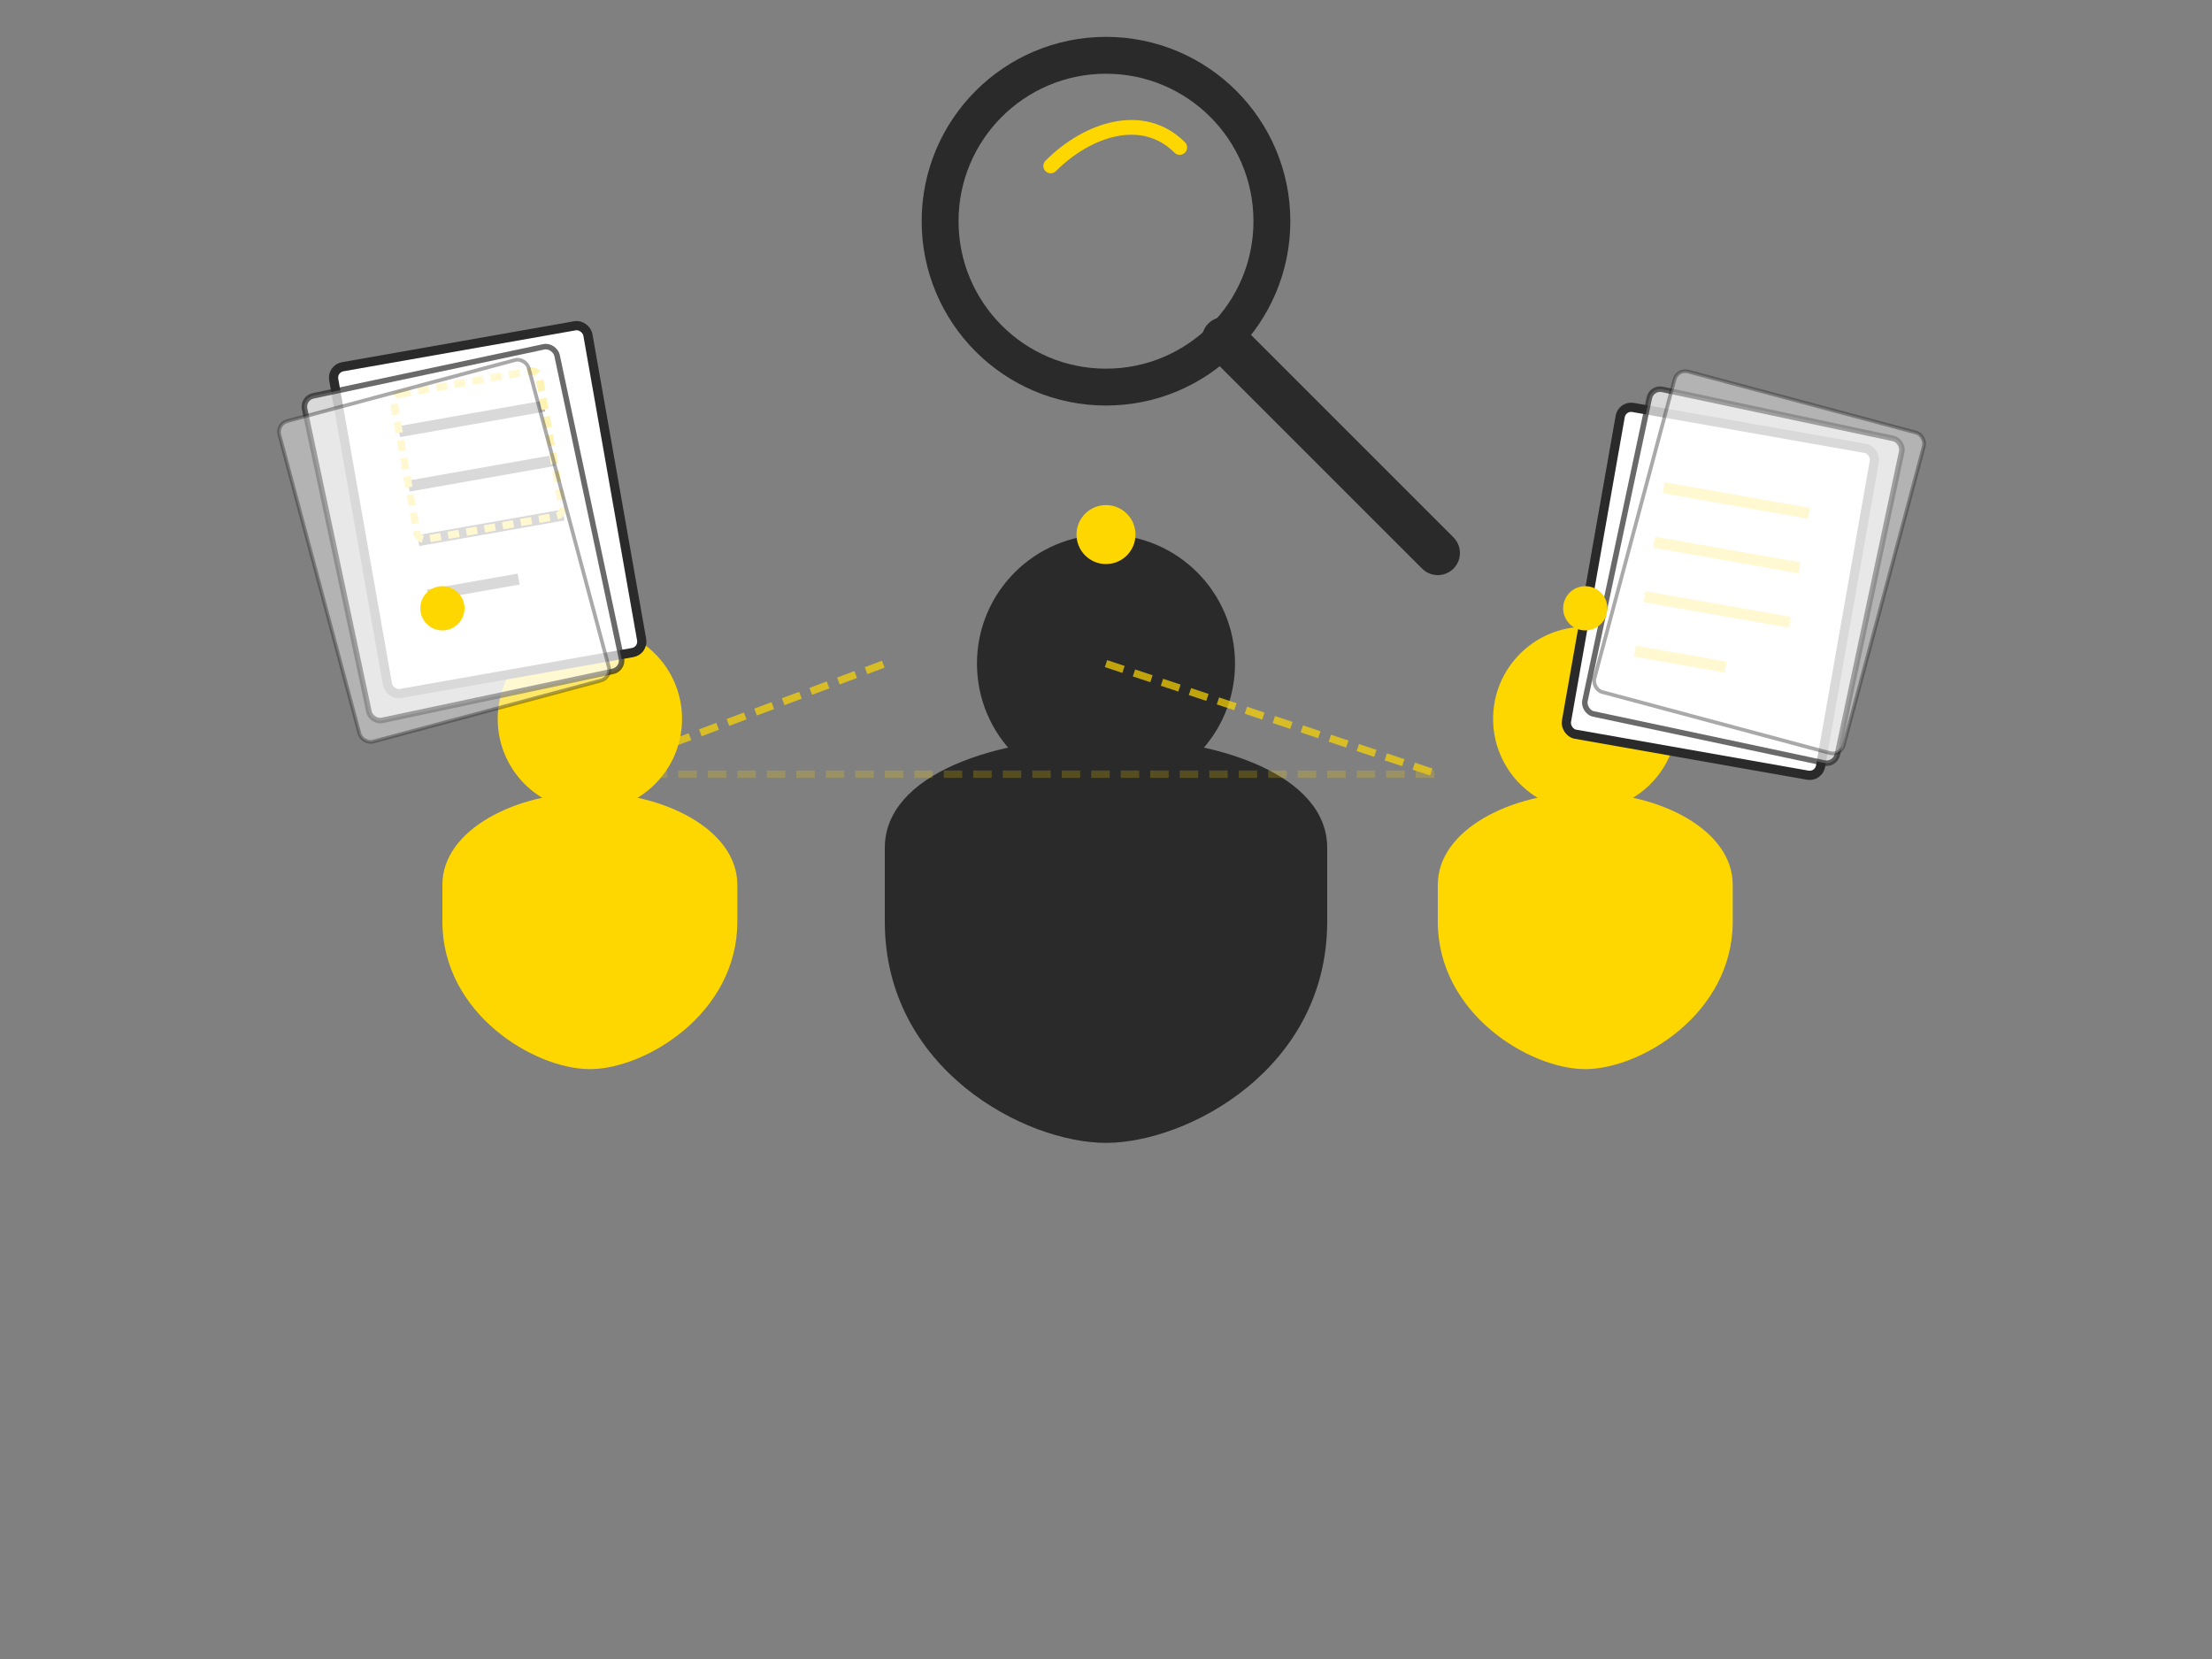 <?xml version="1.0" encoding="UTF-8"?>
<svg width="600" height="450" viewBox="0 0 600 450" fill="none" xmlns="http://www.w3.org/2000/svg">

  <rect x="0" y="0" width="600" height="450" fill="#808080" stroke="none"/>

  <!-- Team figures - Center group -->
  <g transform="translate(240, 160)">
    <!-- Main person (Center) -->
    <circle cx="60" cy="20" r="35" fill="#2A2A2A"/>
    <path d="M60 150C38 150 0 130 0 90V70C0 50 30 40 60 40C90 40 120 50 120 70V90C120 130 82 150 60 150Z" fill="#2A2A2A"/>
  </g>

  <!-- Left team member -->
  <g transform="translate(120, 180)">
    <circle cx="40" cy="15" r="25" fill="#FFD700"/>
    <path d="M40 110C25 110 0 95 0 70V60C0 45 20 35 40 35C60 35 80 45 80 60V70C80 95 55 110 40 110Z" fill="#FFD700"/>
  </g>

  <!-- Right team member -->
  <g transform="translate(390, 180)">
    <circle cx="40" cy="15" r="25" fill="#FFD700"/>
    <path d="M40 110C25 110 0 95 0 70V60C0 45 20 35 40 35C60 35 80 45 80 60V70C80 95 55 110 40 110Z" fill="#FFD700"/>
  </g>

  <!-- Resume/Profile Documents - Stack on left -->
  <g transform="translate(90, 100) rotate(-10)">
    <!-- Main document -->
    <rect x="0" y="0" width="70" height="90" rx="3" fill="white" stroke="#2A2A2A" stroke-width="2.5"/>
    <!-- Document content -->
    <line x1="15" y1="20" x2="55" y2="20" stroke="#2A2A2A" stroke-width="3"/>
    <line x1="15" y1="35" x2="55" y2="35" stroke="#2A2A2A" stroke-width="3"/>
    <line x1="15" y1="50" x2="55" y2="50" stroke="#2A2A2A" stroke-width="3"/>
    <line x1="15" y1="65" x2="40" y2="65" stroke="#2A2A2A" stroke-width="3"/>
    
    <!-- Photo area -->
    <rect x="15" y="10" width="40" height="40" rx="2" stroke="#FFD700" stroke-width="2" stroke-dasharray="3 2" fill="transparent"/>
  </g>

  <!-- Resume stack on right -->
  <g transform="translate(440, 110) rotate(10)">
    <!-- Main document -->
    <rect x="0" y="0" width="70" height="90" rx="3" fill="white" stroke="#2A2A2A" stroke-width="2.5"/>
    <!-- Document content -->
    <line x1="15" y1="20" x2="55" y2="20" stroke="#FFD700" stroke-width="3"/>
    <line x1="15" y1="35" x2="55" y2="35" stroke="#FFD700" stroke-width="3"/>
    <line x1="15" y1="50" x2="55" y2="50" stroke="#FFD700" stroke-width="3"/>
    <line x1="15" y1="65" x2="40" y2="65" stroke="#FFD700" stroke-width="3"/>
  </g>
  
  <!-- Behind documents - stacked appearance -->
  <g transform="translate(82, 108) rotate(-12)">
    <rect x="0" y="0" width="70" height="90" rx="3" fill="white" stroke="#2A2A2A" stroke-width="1.5" opacity="0.7"/>
  </g>
  <g transform="translate(75, 115) rotate(-15)">
    <rect x="0" y="0" width="70" height="90" rx="3" fill="white" stroke="#2A2A2A" stroke-width="1" opacity="0.4"/>
  </g>
  <g transform="translate(448, 105) rotate(12)">
    <rect x="0" y="0" width="70" height="90" rx="3" fill="white" stroke="#2A2A2A" stroke-width="1.5" opacity="0.7"/>
  </g>
  <g transform="translate(455, 100) rotate(15)">
    <rect x="0" y="0" width="70" height="90" rx="3" fill="white" stroke="#2A2A2A" stroke-width="1" opacity="0.4"/>
  </g>

  <!-- Magnifying glass -->
  <g transform="translate(300, 60)">
    <circle cx="0" cy="0" r="45" stroke="#2A2A2A" stroke-width="10" fill="transparent"/>
    <path d="M32 32L90 90" stroke="#2A2A2A" stroke-width="12" stroke-linecap="round"/>
    <!-- Highlight on the glass lens -->
    <path d="M-15 -15C-5 -25 10 -30 20 -20" stroke="#FFD700" stroke-width="4" stroke-linecap="round" fill="transparent"/>
  </g>

  <!-- Connection lines between people - showing network -->
  <g opacity="0.7">
    <line x1="160" y1="210" x2="240" y2="180" stroke="#FFD700" stroke-width="2" stroke-dasharray="5 3"/>
    <line x1="300" y1="180" x2="390" y2="210" stroke="#FFD700" stroke-width="2" stroke-dasharray="5 3"/>
    <line x1="160" y1="210" x2="390" y2="210" stroke="#FFD700" stroke-width="2" stroke-dasharray="5 3" opacity="0.3"/>
  </g>
  
  <!-- Small stars/highlights to represent top talent -->
  <g>
    <circle cx="120" cy="165" r="6" fill="#FFD700"/>
    <circle cx="430" cy="165" r="6" fill="#FFD700"/>
    <circle cx="300" cy="145" r="8" fill="#FFD700"/>
  </g>
</svg>
